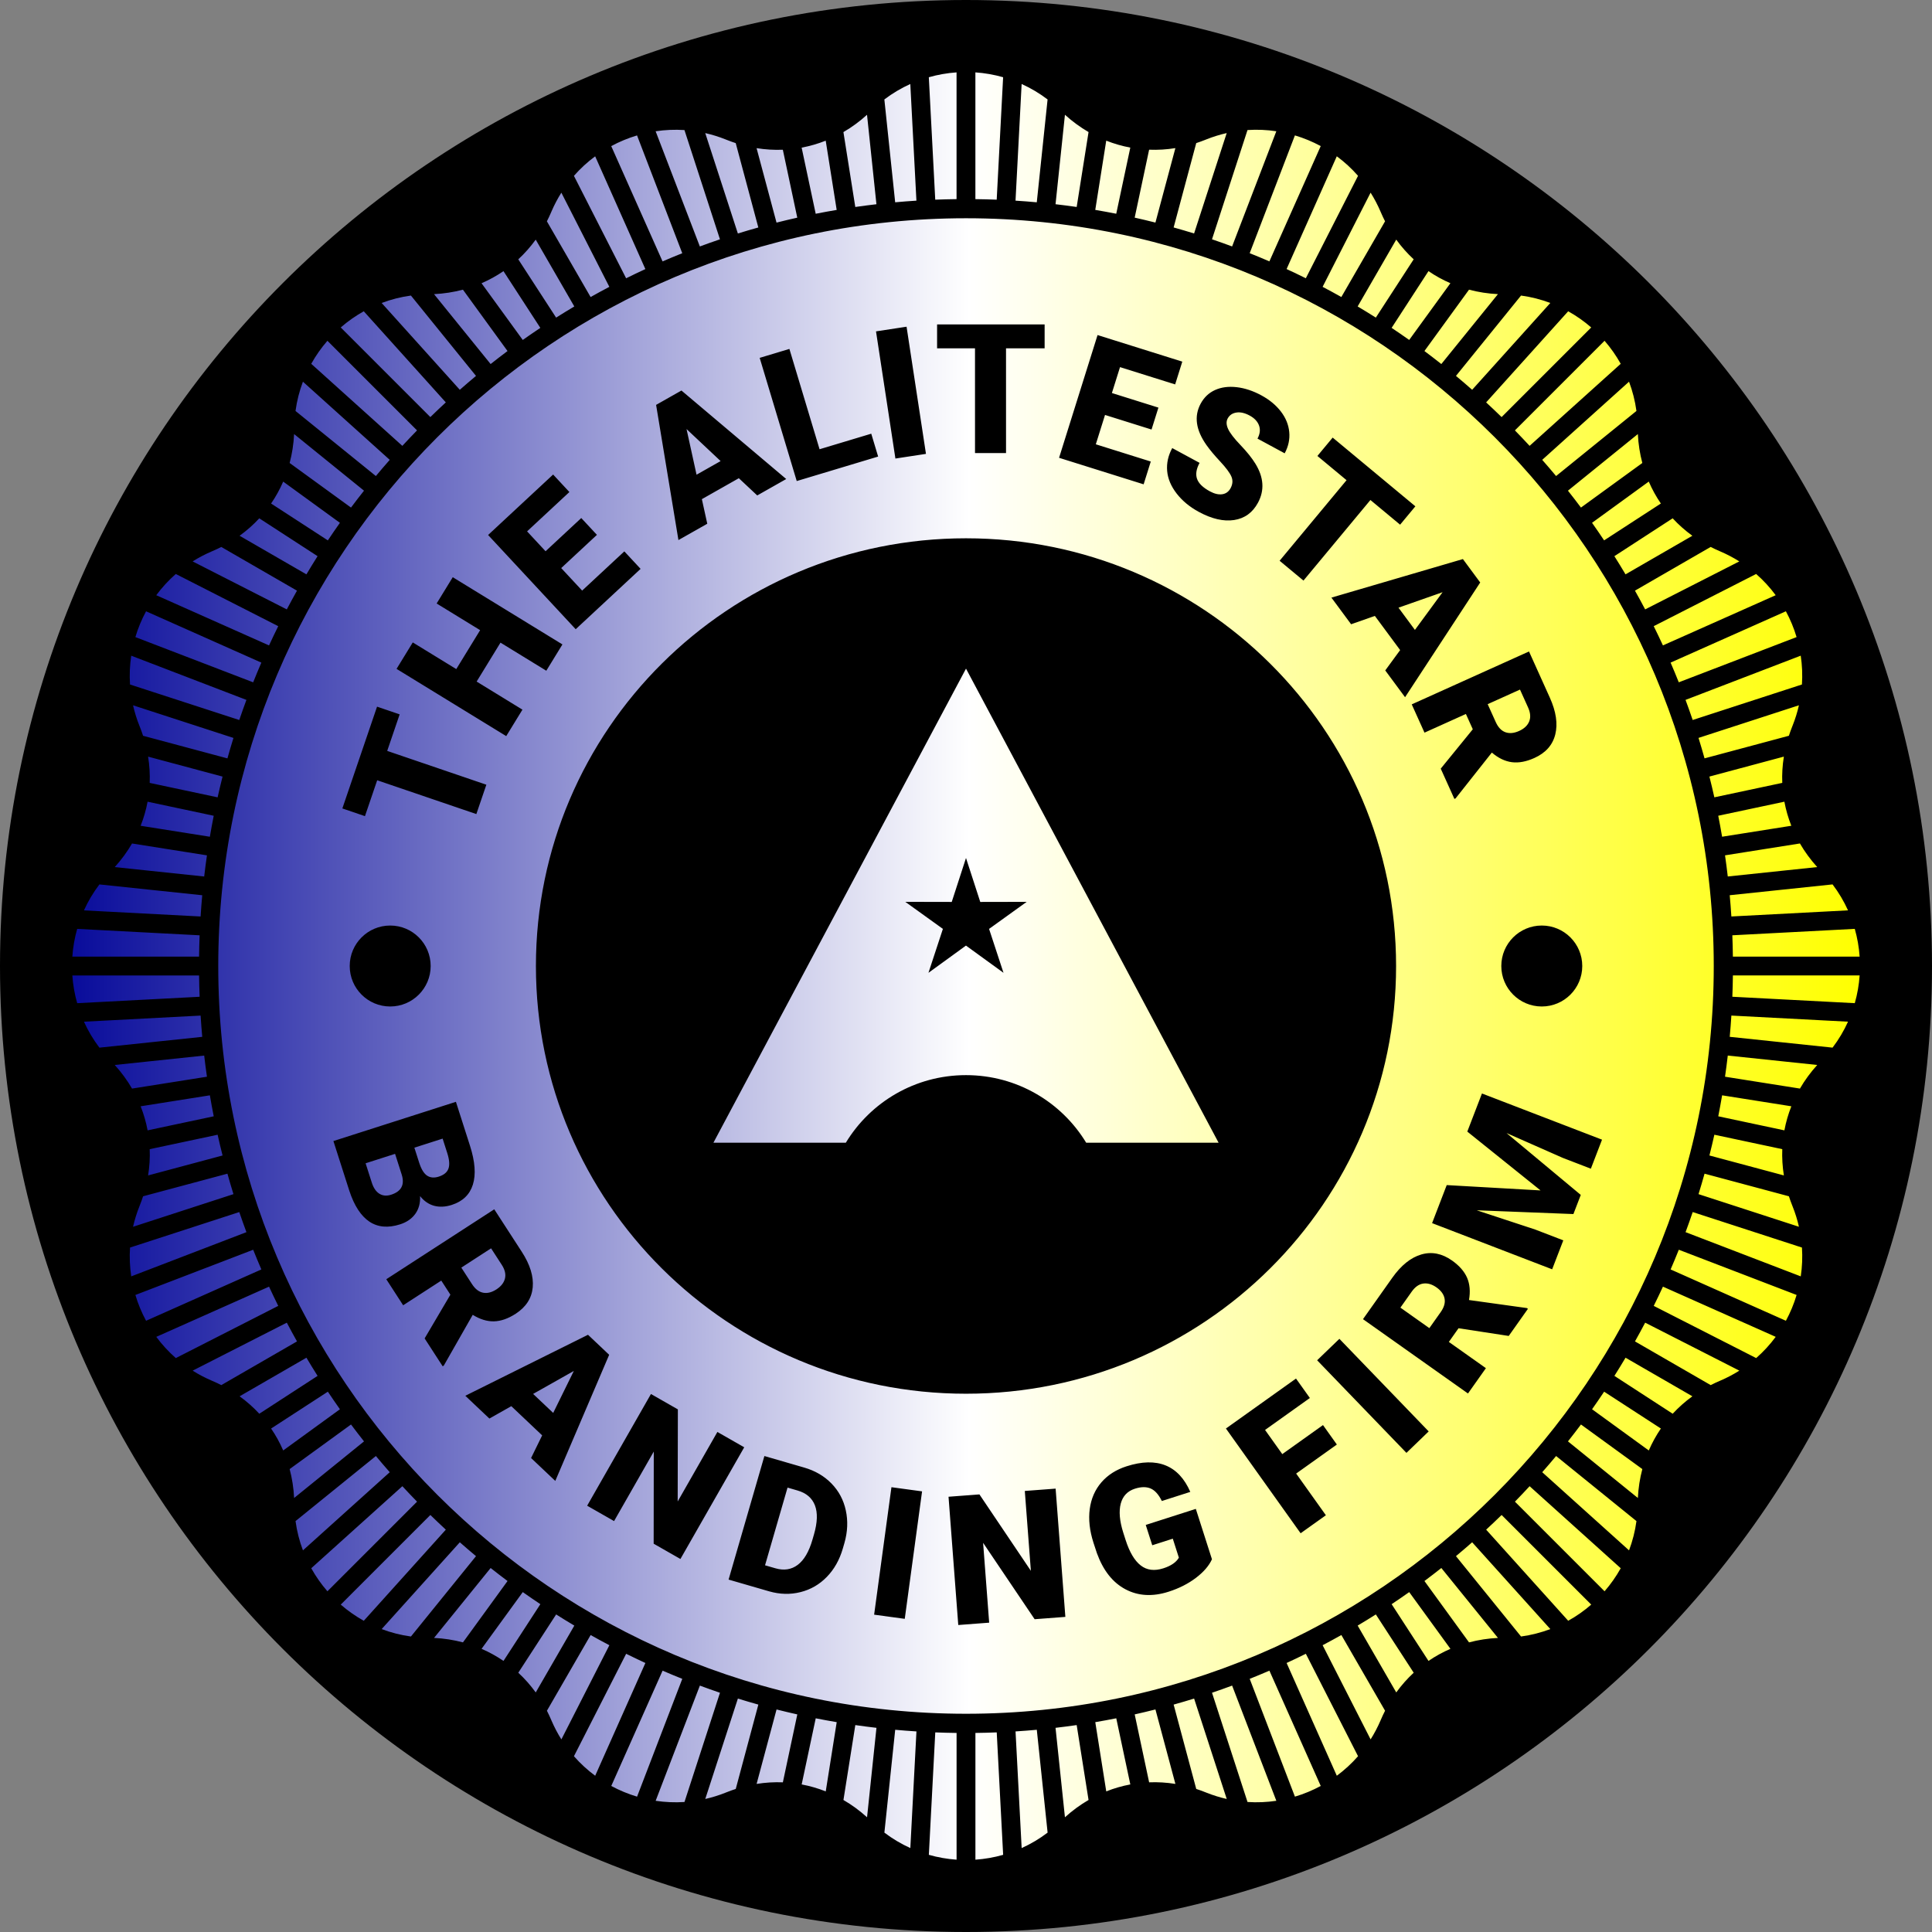<?xml version="1.0" encoding="UTF-8"?>
<!DOCTYPE svg PUBLIC "-//W3C//DTD SVG 1.1//EN" "http://www.w3.org/Graphics/SVG/1.1/DTD/svg11.dtd">
<!-- Creator: CorelDRAW 2020 (64-Bit) -->
<svg xmlns="http://www.w3.org/2000/svg" xml:space="preserve" width="96.1mm" height="96.1mm" version="1.1" style="shape-rendering:geometricPrecision; text-rendering:geometricPrecision; image-rendering:optimizeQuality; fill-rule:evenodd; clip-rule:evenodd"
viewBox="0 0 3872.17 3872.17"
 xmlns:xlink="http://www.w3.org/1999/xlink"
 xmlns:xodm="http://www.corel.com/coreldraw/odm/2003">
 <rect x="0" y="0" width="3872.17" height="3872.17" fill="#808080" stroke="none"/>
 <defs>
  <style type="text/css">
   <![CDATA[
    .fil0 {fill:black;fill-rule:nonzero}
    .fil1 {fill:url(#id0)}
   ]]>
  </style>
  <linearGradient id="id0" gradientUnits="userSpaceOnUse" x1="145.01" y1="1936.09" x2="3727.16" y2="1936.09">
   <stop offset="0" style="stop-opacity:1; stop-color:#090C9B"/>
   <stop offset="0.502" style="stop-opacity:1; stop-color:white"/>
   <stop offset="1" style="stop-opacity:1; stop-color:yellow"/>
  </linearGradient>
 </defs>
 <g id="Layer_x0020_1">
  <g id="_1222495040480">
   <path class="fil0" d="M1936.08 3872.17c1069.28,0 1936.09,-866.82 1936.09,-1936.09 0,-1069.26 -866.82,-1936.08 -1936.09,-1936.08 -1069.26,0 -1936.08,866.82 -1936.08,1936.08 0,1069.28 866.82,1936.09 1936.08,1936.09z"/>
   <path class="fil1" d="M2134.39 230.01c14.83,13.44 30.69,25.01 47.31,34.66l-23.78 150.14c-14.06,-2.04 -28.19,-3.86 -42.38,-5.52l18.85 -179.28zm861.44 646.37c-271.21,-271.22 -645.88,-438.95 -1059.74,-438.95 -413.85,0 -788.53,167.73 -1059.73,438.95 -271.19,271.18 -438.94,645.87 -438.94,1059.72 0,413.85 167.75,788.54 438.94,1059.73 271.19,271.2 645.88,438.94 1059.73,438.94 413.85,0 788.53,-167.74 1059.74,-438.94 271.19,-271.2 438.93,-645.88 438.93,-1059.73 0,-413.85 -167.74,-788.53 -438.93,-1059.72zm-1059.74 202.48c476.07,0 861.99,383.81 861.99,857.24 0,473.44 -385.92,857.25 -861.99,857.25 -476.07,0 -862,-383.81 -862,-857.25 0,-473.44 385.93,-857.24 862,-857.24zm0 1075.95c102.2,0 191.66,54.28 240.85,135.41l265.38 0 -506.22 -950.12 -506.22 950.12 265.38 0c49.18,-81.16 138.64,-135.41 240.84,-135.41zm-46.24 -293.06l-75.43 -54.24 93.08 0.19 28.59 -88.11 28.59 88.11 93.07 -0.19 -75.42 54.24 28.93 88.01 -75.22 -54.58 -75.2 54.58 28.93 -88.01 0.08 0zm-1221.62 425.18l245.54 -78.63 28.25 88.19c10.11,31.61 12.06,57.5 5.76,77.67 -6.29,20.17 -20.47,33.77 -42.46,40.81 -12.66,4.05 -24.48,4.6 -35.31,1.68 -10.87,-3.01 -20.23,-9.46 -28.12,-19.44 0.75,13.85 -2.43,25.72 -9.45,35.52 -7.07,9.82 -17.19,16.86 -30.49,21.11 -24.12,7.73 -44.62,5.92 -61.65,-5.44 -16.97,-11.38 -30.35,-31.98 -40.15,-61.78l-31.92 -99.69zm123.59 25.65l-59.07 18.91 12.43 38.79c3.43,10.71 8.52,18.09 15.26,22.27 6.73,4.19 14.54,4.8 23.46,1.95 20.55,-6.58 27.61,-20.01 21.2,-40.42l-13.28 -41.51zm38.67 -12.38l9.91 30.91c4.24,12.85 9.55,21.32 15.93,25.36 6.37,4.05 14.04,4.64 23.03,1.76 10.36,-3.31 16.82,-8.68 19.46,-16.12 2.64,-7.39 1.87,-17.74 -2.39,-31.03l-9.29 -29.02 -56.65 18.14zm72.2 294.62l-18.26 -28.21 -76.4 49.48 -33.8 -52.2 216.4 -140.16 55.17 85.16c16.63,25.67 23.92,49.39 21.91,71.3 -2.05,21.85 -13.47,39.47 -34.26,52.94 -15.07,9.76 -29.51,14.79 -43.4,15.14 -13.84,0.33 -28.02,-4.02 -42.58,-13.04l-57.97 101.72 -2.24 1.45 -36.2 -55.9 51.65 -87.67zm21.91 -54.23l21.36 32.96c6.4,9.91 13.81,15.68 22.29,17.32 8.48,1.64 17.39,-0.61 26.73,-6.66 9.34,-6.03 15.05,-13.35 17.09,-21.86 2.07,-8.48 -0.11,-17.64 -6.46,-27.43l-21.36 -32.98 -59.65 38.65zm162.04 336.24l-61.85 -58.54 -43.95 24.82 -48.24 -45.66 245.91 -122.25 42.41 40.13 -107.99 252.78 -48.51 -45.9 22.22 -45.38zm-18.15 -83.09l40.26 38.1 41.33 -84.12 -81.59 46.02zm295.25 330.84l-53.64 -30.64 0.23 -184.66 -79.58 139.33 -53.95 -30.82 127.87 -223.88 53.94 30.81 -0.37 184.58 79.57 -139.35 53.8 30.74 -127.87 223.88zm96.52 41.3l71.76 -247.65 79.76 23.11c21.89,6.34 40.14,16.97 54.73,31.96 14.59,14.99 24.18,32.94 28.68,53.86 4.57,20.96 3.68,42.67 -2.7,65.17l-3.3 11.37c-6.57,22.64 -17.29,41.62 -32.06,56.79 -14.8,15.22 -32.34,25.36 -52.69,30.47 -20.36,5.13 -41.22,4.62 -62.68,-1.48l-81.51 -23.61zm118.16 -184.37l-45.1 155.69 20.73 6c17.11,4.96 32.06,2.69 44.77,-6.85 12.7,-9.53 22.54,-26.32 29.51,-50.41l3.09 -10.68c6.95,-23.98 7.58,-43.3 1.92,-58.09 -5.66,-14.79 -17.3,-24.78 -34.89,-29.87l-20.03 -5.81zm234.93 263.01l-61.39 -8.34 34.7 -255.48 61.39 8.34 -34.7 255.49zm321.9 -3.91l-61.59 4.68 -103.26 -153.09 12.14 160 -61.95 4.71 -19.51 -257.09 61.93 -4.69 103.09 153.09 -12.15 -160.01 61.77 -4.67 19.51 257.08zm293.81 -115.53c-5.91,13.06 -16.59,25.49 -32.17,37.33 -15.57,11.79 -33.8,21.05 -54.7,27.73 -32.13,10.29 -61,8.68 -86.53,-4.85 -25.53,-13.53 -44.53,-37.59 -57.16,-72.26l-6.97 -21.19c-7.74,-24.17 -10.18,-46.61 -7.43,-67.41 2.76,-20.76 10.56,-38.61 23.32,-53.43 12.78,-14.81 29.65,-25.55 50.6,-32.24 30.57,-9.8 56.53,-10.36 77.92,-1.79 21.41,8.57 38,26.3 49.7,53.13l-57.04 18.26c-6.4,-13.05 -13.89,-21.38 -22.51,-25.09 -8.6,-3.66 -19.09,-3.54 -31.46,0.43 -14.85,4.75 -24.3,14.69 -28.38,29.9 -4.02,15.19 -2.42,34.48 4.95,57.88l4.73 14.8c7.85,24.53 17.94,41.59 30.27,51.17 12.29,9.64 27.44,11.58 45.47,5.81 15.37,-4.92 25.72,-12.06 31.07,-21.31l-12.18 -38.05 -41.16 13.18 -13.05 -40.76 100.38 -32.14 32.31 100.91zm250.33 -229.91l-81.58 58.18 59.57 83.56 -50.64 36.1 -149.69 -209.93 140.45 -100.15 27.78 38.97 -89.81 64.04 34.53 48.43 81.59 -58.18 27.79 38.97zm184.03 -26.29l-44.58 43.01 -178.99 -185.58 44.59 -43 178.98 185.57zm59.82 -206.78l-19.41 27.42 74.28 52.59 -35.93 50.76 -210.43 -148.97 58.63 -82.82c17.68,-24.97 36.99,-40.54 58.08,-46.78 21.05,-6.21 41.65,-2.14 61.87,12.17 14.65,10.38 24.69,21.93 30.17,34.69 5.42,12.73 6.65,27.52 3.69,44.37l115.95 16.12 2.18 1.54 -38.47 54.35 -100.6 -15.44zm-58.48 -0.23l22.7 -32.07c6.81,-9.62 9.43,-18.64 7.8,-27.13 -1.62,-8.49 -7.01,-15.93 -16.09,-22.35 -9.08,-6.43 -17.99,-9.02 -26.65,-7.76 -8.63,1.22 -16.33,6.65 -23.07,16.16l-22.71 32.07 58.01 41.07zm34.81 -286.68l188.07 10.69 -146.83 -117.91 29.38 -76.38 240.64 92.56 -22.37 58.16 -56.17 -21.61 -112.88 -49.82 148.84 124 -14.76 38.36 -193.8 -7.57 117.36 38.65 56.17 21.61 -22.32 58.04 -240.65 -92.55 29.32 -76.21zm190.53 -520.21c44.8,0 81.12,36.32 81.12,81.12 0,44.8 -36.32,81.13 -81.12,81.13 -44.8,0 -81.13,-36.32 -81.13,-81.13 0,-44.8 36.33,-81.12 81.13,-81.12zm-2308.06 0c44.8,0 81.13,36.32 81.13,81.12 0,44.8 -36.33,81.13 -81.13,81.13 -44.8,0 -81.12,-36.32 -81.12,-81.13 0,-44.8 36.32,-81.12 81.12,-81.12zm18.97 -423.23l-24.96 73.23 198.74 67.75 -20.07 58.86 -198.74 -67.75 -24.51 71.91 -45.31 -15.44 69.55 -204.01 45.29 15.44zm326.24 -140.16l-32.32 52.71 -91.81 -56.3 -47.82 78.02 91.82 56.29 -32.5 53.03 -219.82 -134.76 32.5 -53.03 87.19 53.45 47.82 -78.01 -87.17 -53.45 32.3 -52.71 219.81 134.75zm69.12 -219.6l-71.57 66.55 41.98 45.14 84.54 -78.6 32.6 35.05 -130.08 120.96 -175.57 -188.83 130.34 -121.19 32.6 35.06 -84.8 78.84 37.04 39.84 71.56 -66.55 31.37 33.72zm284.44 -113.56l-74.09 41.97 10.83 49.29 -57.8 32.74 -44.76 -270.96 50.8 -28.77 210 177.37 -58.12 32.92 -36.87 -34.55zm-84.75 -7.02l48.23 -27.31 -68.3 -64.18 20.07 91.5zm246.56 -51.04l103.6 -31.16 13.79 45.84 -163.16 49.08 -74.26 -246.9 59.56 -17.92 60.46 201.06zm213.24 9.3l-61.24 9.34 -38.89 -254.88 61.24 -9.34 38.89 254.88zm237.81 -211.57l-77.36 0.01 0.02 209.97 -62.18 0 -0.03 -209.97 -75.97 0 0 -47.85 215.53 -0.03 0 47.86zm214.3 162.79l-93.24 -29.24 -18.45 58.82 110.15 34.54 -14.32 45.68 -169.49 -53.15 77.15 -246.02 169.83 53.26 -14.32 45.67 -110.49 -34.64 -16.28 51.9 93.24 29.25 -13.78 43.93zm158.42 117.52c4.34,-8.03 4.82,-15.8 1.6,-23.32 -3.26,-7.54 -10.71,-17.54 -22.31,-30 -11.66,-12.49 -20.75,-23.38 -27.38,-32.73 -21.58,-30.36 -25.54,-58.14 -11.87,-83.37 6.79,-12.56 16.41,-21.71 28.95,-27.36 12.55,-5.65 26.93,-7.5 43.23,-5.63 16.26,1.85 32.78,7.37 49.48,16.39 16.32,8.82 29.37,19.65 39.15,32.43 9.8,12.79 15.36,26.5 16.73,41.13 1.36,14.62 -1.72,28.83 -9.16,42.6l-54.49 -29.47c5,-9.26 6.01,-17.97 3.13,-26.13 -2.92,-8.18 -9.21,-14.88 -18.82,-20.08 -9.79,-5.29 -18.68,-7.29 -26.64,-6.02 -8.01,1.24 -13.83,5.24 -17.41,11.88 -3.16,5.85 -2.88,12.81 0.79,20.91 3.66,8.1 11.97,18.9 24.92,32.44 12.96,13.53 22.86,25.97 29.78,37.19 16.86,27.4 18.63,53.49 5.17,78.37 -10.73,19.83 -26.65,31.36 -47.72,34.6 -21.06,3.24 -44.66,-2.16 -70.71,-16.25 -18.39,-9.95 -33.25,-22.24 -44.57,-36.88 -11.3,-14.64 -17.65,-29.75 -18.99,-45.32 -1.33,-15.56 2.09,-30.82 10.17,-45.75l54.81 29.64c-6.54,12.13 -8.28,22.81 -5.11,31.93 3.14,9.19 11.8,17.6 25.94,25.24 9.03,4.89 17.23,6.77 24.58,5.73 7.31,-1.06 12.93,-5.09 16.76,-12.17zm339.75 73.16l-59.5 -49.44 -134.18 161.49 -47.83 -39.73 134.18 -161.49 -58.43 -48.55 30.59 -36.82 165.76 137.74 -30.59 36.81zm0.06 251.33l-50.64 -68.46 -47.62 16.71 -39.48 -53.4 263.53 -77.25 34.71 46.95 -150.62 229.94 -39.71 -53.7 29.84 -40.78zm-3.31 -84.98l32.95 44.56 55.43 -75.57 -88.38 31.01zm148.93 243.69l-13.81 -30.64 -82.98 37.42 -25.57 -56.68 235.03 -106.01 41.72 92.5c12.57,27.88 16.22,52.42 10.93,73.77 -5.31,21.3 -19.25,37 -41.84,47.19 -16.36,7.39 -31.4,10.19 -45.18,8.44 -13.72,-1.76 -27.1,-8.19 -40.13,-19.29l-72.62 91.82 -2.42 1.1 -27.38 -60.7 64.25 -78.91zm29.82 -50.32l16.15 35.8c4.85,10.75 11.31,17.58 19.44,20.47 8.14,2.9 17.29,2.03 27.42,-2.55 10.15,-4.57 16.9,-10.93 20.2,-19.05 3.31,-8.07 2.54,-17.46 -2.26,-28.09l-16.15 -35.8 -64.8 29.22zm-786.46 -990.62l21.98 -138.77c15.65,6.21 31.8,10.86 48.24,13.93l-28.18 132.55c-13.95,-2.76 -27.96,-5.32 -42.04,-7.7zm78.99 15.53l28.94 -136.15c17.42,0.69 35.03,-0.35 52.63,-3.18l-39.99 149.22c-13.78,-3.5 -27.65,-6.77 -41.58,-9.9zm78.06 19.66l45.31 -169.07c6.15,-1.99 12.3,-4.21 18.41,-6.66l1.73 -0.69c13.49,-5.4 27.19,-9.62 40.93,-12.74l-65.38 201.23c-13.58,-4.22 -27.26,-8.22 -41,-12.07zm76.91 23.74l71.15 -218.97c19.44,-1.28 38.81,-0.43 57.76,2.43l-88.61 230.86c-13.35,-4.94 -26.77,-9.75 -40.3,-14.32zm75.53 27.86l90.63 -236.09c17.94,5.34 35.27,12.53 51.73,21.42l-102.88 231.07c-13.07,-5.64 -26.22,-11.14 -39.48,-16.41zm73.96 31.79l100.62 -226.01c15.43,11.4 29.72,24.48 42.56,39.14l-104.62 205.31c-12.76,-6.31 -25.61,-12.48 -38.56,-18.44zm72.19 35.62l96.17 -188.74c7.52,11.94 14.2,24.62 19.93,37.98l0.73 1.71c2.59,6.05 5.37,11.96 8.32,17.74l-87.6 151.74c-12.41,-6.99 -24.93,-13.78 -37.55,-20.42zm70.23 39.33l77.34 -133.96c10.44,14.45 22.15,27.64 34.95,39.47l-75.86 116.83c-12.02,-7.62 -24.18,-15.05 -36.43,-22.34zm68.08 42.93l73.87 -113.75c13.79,9.45 28.5,17.58 43.96,24.25l-82.61 113.69c-11.61,-8.23 -23.37,-16.27 -35.22,-24.19zm65.76 46.41l89.36 -122.98c18.57,4.94 37.96,7.97 57.96,8.95l-113.46 140.1c-11.17,-8.83 -22.43,-17.54 -33.86,-26.07zm63.19 49.86l130.43 -161.06c20.36,2.77 40.01,7.82 58.68,14.88l-156.65 173.98c-10.69,-9.4 -21.5,-18.7 -32.45,-27.8zm60.5 53.07l164.42 -182.61c16.53,9.21 32,20.09 46.18,32.43l-179.62 179.62c-10.21,-9.94 -20.53,-19.76 -30.99,-29.43zm57.68 56.12l179.62 -179.61c12.33,14.17 23.21,29.64 32.42,46.17l-182.62 164.43c-9.67,-10.45 -19.47,-20.78 -29.43,-30.98zm54.7 59.03l173.99 -156.65c7.05,18.66 12.09,38.31 14.86,58.68l-161.05 130.42c-9.11,-10.95 -18.4,-21.76 -27.8,-32.45zm51.58 61.79l140.1 -113.46c0.99,20 4.03,39.38 8.96,57.97l-122.99 89.35c-8.52,-11.41 -17.24,-22.69 -26.07,-33.86zm48.29 64.4l113.69 -82.61c6.68,15.46 14.79,30.16 24.24,43.95l-113.74 73.87c-7.91,-11.85 -15.96,-23.62 -24.18,-35.22zm44.77 66.87l116.82 -75.86c11.83,12.81 25.03,24.53 39.47,34.96l-133.96 77.34c-7.29,-12.25 -14.72,-24.41 -22.34,-36.44zm41.24 69.12l151.74 -87.61c5.77,2.95 11.69,5.74 17.75,8.32l1.7 0.73c13.37,5.72 26.03,12.41 37.96,19.95l-188.71 96.16c-6.65,-12.62 -13.45,-25.14 -20.44,-37.55zm37.6 71.17l205.31 -104.6c14.65,12.84 27.73,27.12 39.14,42.55l-225.99 100.61c-5.98,-12.95 -12.13,-25.8 -18.45,-38.56zm33.83 73.04l231.07 -102.87c8.9,16.45 16.07,33.8 21.42,51.72l-236.09 90.63c-5.28,-13.25 -10.76,-26.4 -16.4,-39.48zm29.95 74.72l230.87 -88.62c2.85,18.97 3.69,38.32 2.41,57.76l-218.96 71.15c-4.59,-13.52 -9.38,-26.94 -14.33,-40.29zm25.99 76.2l201.25 -65.39c-3.12,13.76 -7.36,27.44 -12.76,40.95l-0.68 1.7c-2.45,6.12 -4.67,12.27 -6.67,18.44l-169.05 45.29c-3.86,-13.74 -7.86,-27.42 -12.08,-41zm21.83 77.49l149.23 -39.99c-2.83,17.61 -3.88,35.2 -3.19,52.64l-136.14 28.93c-3.12,-13.93 -6.39,-27.8 -9.9,-41.58zm17.73 78.52l132.55 -28.17c3.06,16.44 7.72,32.58 13.92,48.24l-138.75 21.98c-2.39,-14.08 -4.95,-28.1 -7.72,-42.04zm13.58 79.35l150.12 -23.79c9.65,16.63 21.22,32.48 34.66,47.31l-179.27 18.85c-1.66,-14.18 -3.48,-28.32 -5.51,-42.38zm9.42 79.93l206.1 -21.67c12.44,16.37 22.77,33.82 30.98,52.01l-233.79 12.25c-0.92,-14.25 -1.99,-28.46 -3.3,-42.6zm5.24 80.31l245.4 -12.87c5.19,18.2 8.43,36.84 9.72,55.58l-254.03 0c-0.19,-14.29 -0.51,-28.52 -1.1,-42.71zm1.1 80.47l254.03 0c-1.29,18.74 -4.53,37.38 -9.72,55.57l-245.4 -12.86c0.56,-14.19 0.93,-28.42 1.1,-42.71zm-3.03 80.43l233.78 12.25c-8.21,18.18 -18.54,35.64 -30.98,52.01l-206.1 -21.67c1.3,-14.14 2.39,-28.34 3.3,-42.59zm-7.2 80.15l179.27 18.85c-13.43,14.82 -25,30.68 -34.64,47.31l-150.15 -23.77c2.03,-14.07 3.86,-28.21 5.51,-42.39zm-11.37 79.68l138.77 21.99c-6.21,15.66 -10.87,31.79 -13.93,48.23l-132.55 -28.18c2.76,-13.95 5.32,-27.96 7.72,-42.04zm-15.53 78.98l136.13 28.94c-0.68,17.42 0.37,35.03 3.19,52.64l-149.23 -39.99c3.49,-13.78 6.79,-27.65 9.91,-41.59zm-19.66 78.07l169.06 45.31c2,6.15 4.21,12.3 6.66,18.41l0.68 1.73c5.42,13.49 9.63,27.19 12.75,40.93l-201.24 -65.38c4.22,-13.57 8.22,-27.26 12.08,-41zm-23.74 76.92l218.96 71.15c1.28,19.43 0.44,38.8 -2.41,57.75l-230.87 -88.62c4.94,-13.35 9.75,-26.76 14.33,-40.28zm-27.86 75.52l236.09 90.64c-5.34,17.93 -12.53,35.26 -21.43,51.72l-231.07 -102.88c5.64,-13.08 11.14,-26.22 16.42,-39.48zm-31.79 73.97l226 100.62c-11.39,15.42 -24.48,29.7 -39.14,42.55l-205.31 -104.61c6.32,-12.76 12.47,-25.61 18.45,-38.56zm-35.61 72.19l188.73 96.16c-11.94,7.53 -24.61,14.21 -37.97,19.94l-1.71 0.72c-6.06,2.59 -11.97,5.37 -17.75,8.32l-151.73 -87.59c6.97,-12.41 13.78,-24.93 20.42,-37.55zm-39.34 70.23l133.97 77.34c-14.45,10.44 -27.65,22.15 -39.48,34.95l-116.83 -75.86c7.62,-12.02 15.06,-24.18 22.34,-36.43zm-42.93 68.09l113.75 73.86c-9.44,13.8 -17.57,28.5 -24.25,43.96l-113.68 -82.6c8.23,-11.62 16.27,-23.37 24.19,-35.22zm-46.41 65.76l122.99 89.35c-4.94,18.57 -7.97,37.97 -8.95,57.96l-140.1 -113.45c8.82,-11.17 17.54,-22.43 26.06,-33.85zm-49.85 63.18l161.05 130.42c-2.77,20.37 -7.81,40.02 -14.86,58.68l-173.99 -156.65c9.4,-10.69 18.7,-21.48 27.8,-32.45zm-53.08 60.5l182.62 164.43c-9.21,16.52 -20.09,32 -32.42,46.18l-179.62 -179.62c9.95,-10.2 19.76,-20.53 29.43,-30.99zm-56.11 57.68l179.62 179.62c-14.18,12.34 -29.65,23.21 -46.18,32.42l-164.42 -182.61c10.46,-9.67 20.78,-19.48 30.99,-29.43zm-59.04 54.71l156.65 173.97c-18.67,7.05 -38.31,12.1 -58.68,14.88l-130.43 -161.06c10.95,-9.11 21.75,-18.39 32.45,-27.79zm-61.77 51.58l113.46 140.11c-20,0.98 -39.39,4.02 -57.97,8.95l-89.36 -122.99c11.43,-8.53 22.7,-17.23 33.87,-26.07zm-64.39 48.28l82.6 113.69c-15.46,6.69 -30.17,14.79 -43.96,24.24l-73.87 -113.74c11.85,-7.92 23.62,-15.96 35.24,-24.19zm-66.88 44.78l75.86 116.82c-12.81,11.83 -24.51,25.03 -34.95,39.48l-77.34 -133.95c12.25,-7.3 24.41,-14.72 36.43,-22.35zm-69.11 41.25l87.6 151.73c-2.95,5.77 -5.73,11.69 -8.32,17.75l-0.73 1.7c-5.73,13.37 -12.42,26.03 -19.95,37.97l-96.16 -188.72c12.62,-6.64 25.14,-13.45 37.55,-20.42zm-71.18 37.59l104.61 205.3c-12.84,14.65 -27.13,27.73 -42.55,39.14l-100.62 -225.99c12.96,-5.98 25.8,-12.13 38.56,-18.45zm-73.04 33.83l102.88 231.07c-16.45,8.89 -33.79,16.07 -51.73,21.42l-90.62 -236.09c13.26,-5.29 26.41,-10.77 39.48,-16.4zm-74.72 29.94l88.61 230.87c-18.97,2.85 -38.32,3.69 -57.76,2.41l-71.14 -218.95c13.51,-4.58 26.93,-9.39 40.28,-14.34zm-76.2 25.99l65.4 201.24c-13.76,-3.12 -27.46,-7.36 -40.97,-12.76l-1.7 -0.68c-6.12,-2.45 -12.27,-4.67 -18.44,-6.66l-45.3 -169.05c13.74,-3.86 27.43,-7.84 41.01,-12.08zm-77.49 21.83l39.99 149.22c-17.6,-2.82 -35.2,-3.88 -52.63,-3.19l-28.94 -136.12c13.93,-3.13 27.8,-6.41 41.58,-9.91zm-78.52 17.73l28.17 132.54c-16.44,3.06 -32.57,7.73 -48.24,13.93l-21.98 -138.75c14.08,-2.39 28.1,-4.95 42.04,-7.72zm-79.34 13.58l23.78 150.12c-16.63,9.65 -32.48,21.21 -47.31,34.66l-18.85 -179.27c14.19,-1.65 28.32,-3.48 42.38,-5.51zm-79.93 9.42l21.66 206.1c-16.37,12.44 -33.82,22.77 -52.01,30.98l-12.25 -233.78c14.25,-0.92 28.45,-1.99 42.59,-3.3zm-80.31 5.23l12.86 245.4c-18.2,5.19 -36.83,8.43 -55.57,9.72l0 -254.02c14.29,-0.2 28.52,-0.51 42.71,-1.1zm-80.47 1.1l0 254.02c-18.75,-1.3 -37.38,-4.54 -55.58,-9.72l12.87 -245.4c14.18,0.56 28.42,0.94 42.71,1.1zm-80.43 -3.04l-12.25 233.78c-18.18,-8.22 -35.64,-18.55 -52,-30.98l21.67 -206.1c14.14,1.29 28.33,2.39 42.59,3.3zm-80.15 -7.2l-18.85 179.28c-14.83,-13.45 -30.68,-25.01 -47.31,-34.65l23.78 -150.14c14.06,2.03 28.19,3.86 42.38,5.51zm-79.67 -11.37l-21.98 138.76c-15.65,-6.21 -31.8,-10.86 -48.24,-13.93l28.17 -132.55c13.95,2.76 27.96,5.33 42.05,7.72zm-78.98 -15.53l-28.93 136.12c-17.43,-0.68 -35.04,0.36 -52.64,3.2l39.99 -149.23c13.78,3.51 27.65,6.79 41.59,9.92zm-78.07 -19.67l-45.29 169.06c-6.16,2 -12.32,4.22 -18.43,6.67l-1.73 0.68c-13.49,5.41 -27.17,9.63 -40.93,12.75l65.38 -201.24c13.58,4.23 27.26,8.22 41,12.08zm-76.91 -23.73l-71.15 218.95c-19.44,1.28 -38.79,0.44 -57.76,-2.41l88.62 -230.87c13.35,4.95 26.77,9.76 40.29,14.34zm-75.54 -27.87l-90.62 236.1c-17.92,-5.35 -35.27,-12.54 -51.72,-21.43l102.87 -231.07c13.08,5.63 26.22,11.13 39.48,16.4zm-73.95 -31.78l-100.62 225.99c-15.42,-11.39 -29.71,-24.48 -42.56,-39.14l104.62 -205.31c12.76,6.32 25.61,12.47 38.56,18.45zm-72.19 -35.62l-96.16 188.74c-7.53,-11.93 -14.21,-24.62 -19.94,-37.98l-0.72 -1.7c-2.59,-6.06 -5.38,-11.98 -8.32,-17.75l87.6 -151.72c12.41,6.97 24.93,13.78 37.55,20.42zm-70.23 -39.33l-77.34 133.95c-10.45,-14.45 -22.15,-27.64 -34.96,-39.48l75.86 -116.83c12.02,7.63 24.18,15.05 36.43,22.35zm-68.08 -42.94l-73.88 113.74c-13.79,-9.45 -28.49,-17.56 -43.96,-24.25l82.61 -113.69c11.61,8.23 23.37,16.27 35.23,24.19zm-65.77 -46.41l-89.35 122.99c-18.57,-4.94 -37.97,-7.97 -57.96,-8.95l113.45 -140.1c11.17,8.83 22.43,17.54 33.86,26.06zm-63.19 -49.84l-130.42 161.06c-20.37,-2.77 -40.02,-7.82 -58.68,-14.88l156.65 -173.97c10.69,9.4 21.5,18.69 32.45,27.79zm-60.5 -53.07l-164.42 182.61c-16.53,-9.21 -32,-20.08 -46.17,-32.42l179.6 -179.62c10.21,9.95 20.53,19.76 30.99,29.43zm-57.68 -56.12l-179.62 179.62c-12.33,-14.18 -23.2,-29.66 -32.42,-46.18l182.61 -164.43c9.67,10.46 19.48,20.78 29.43,30.98zm-54.71 -59.04l-173.97 156.65c-7.05,-18.66 -12.09,-38.31 -14.86,-58.68l161.05 -130.42c9.11,10.95 18.39,21.75 27.79,32.45zm-51.57 -61.78l-140.1 113.46c-0.99,-19.99 -4.02,-39.37 -8.96,-57.96l122.99 -89.35c8.52,11.42 17.24,22.68 26.07,33.85zm-48.28 -64.39l-113.7 82.6c-6.67,-15.46 -14.78,-30.17 -24.24,-43.96l113.74 -73.86c7.93,11.83 15.96,23.61 24.19,35.22zm-44.78 -66.88l-116.81 75.86c-11.83,-12.81 -25.04,-24.51 -39.48,-34.95l133.94 -77.34c7.3,12.25 14.73,24.41 22.35,36.43zm-41.26 -69.11l-151.72 87.59c-5.77,-2.95 -11.69,-5.73 -17.75,-8.32l-1.68 -0.72c-13.38,-5.73 -26.05,-12.42 -37.98,-19.95l188.71 -96.15c6.64,12.62 13.45,25.14 20.42,37.55zm-37.59 -71.19l-205.3 104.61c-14.64,-12.83 -27.73,-27.12 -39.13,-42.54l225.99 -100.62c5.97,12.95 12.12,25.8 18.44,38.55zm-33.82 -73.04l-231.07 102.88c-8.9,-16.45 -16.07,-33.79 -21.42,-51.72l236.09 -90.63c5.29,13.25 10.76,26.4 16.4,39.47zm-29.95 -74.72l-230.87 88.62c-2.84,-18.95 -3.69,-38.32 -2.41,-57.75l218.96 -71.15c4.58,13.52 9.38,26.93 14.32,40.28zm-25.99 -76.2l-201.24 65.4c3.12,-13.76 7.35,-27.46 12.76,-40.95l0.68 -1.72c2.45,-6.12 4.67,-12.27 6.67,-18.44l169.05 -45.29c3.86,13.74 7.86,27.43 12.08,41zm-21.83 -77.48l-149.21 39.98c2.82,-17.6 3.87,-35.2 3.18,-52.63l136.12 -28.93c3.13,13.93 6.41,27.79 9.91,41.58zm-17.73 -78.53l-132.52 28.17c-3.07,-16.44 -7.74,-32.56 -13.94,-48.23l138.75 -21.99c2.4,14.08 4.95,28.1 7.72,42.04zm-13.58 -79.34l-150.12 23.78c-9.65,-16.63 -21.22,-32.48 -34.66,-47.3l179.27 -18.85c1.66,14.19 3.47,28.32 5.51,42.38zm-9.42 -79.93l-206.1 21.67c-12.43,-16.37 -22.76,-33.83 -30.97,-52.01l233.78 -12.25c0.92,14.25 1.99,28.45 3.3,42.59zm-5.24 -80.31l-245.39 12.86c-5.19,-18.19 -8.43,-36.83 -9.73,-55.57l254.03 0c0.19,14.28 0.51,28.52 1.1,42.71zm-1.1 -80.47l-254.03 0c1.3,-18.74 4.55,-37.38 9.73,-55.58l245.39 12.87c-0.56,14.18 -0.93,28.42 -1.1,42.71zm3.03 -80.42l-233.78 -12.25c8.22,-18.19 18.55,-35.64 30.98,-52.01l206.1 21.67c-1.29,14.14 -2.39,28.33 -3.3,42.6zm7.21 -80.15l-179.27 -18.85c13.44,-14.82 25.01,-30.68 34.66,-47.31l150.12 23.78c-2.03,14.07 -3.86,28.2 -5.51,42.38zm11.37 -79.68l-138.75 -21.98c6.2,-15.65 10.86,-31.79 13.92,-48.24l132.55 28.17c-2.76,13.95 -5.32,27.96 -7.72,42.04zm15.54 -78.98l-136.13 -28.93c0.69,-17.43 -0.36,-35.03 -3.18,-52.64l149.22 39.99c-3.5,13.78 -6.79,27.66 -9.91,41.59zm19.66 -78.07l-169.05 -45.29c-1.99,-6.17 -4.21,-12.31 -6.66,-18.42l-0.69 -1.72c-5.4,-13.51 -9.63,-27.19 -12.75,-40.95l201.24 65.38c-4.22,13.58 -8.22,27.27 -12.08,41zm23.74 -76.91l-218.95 -71.15c-1.28,-19.45 -0.44,-38.8 2.41,-57.76l230.87 88.62c-4.95,13.35 -9.75,26.77 -14.33,40.29zm27.87 -75.54l-236.1 -90.63c5.35,-17.92 12.54,-35.26 21.43,-51.72l231.07 102.87c-5.64,13.07 -11.13,26.22 -16.4,39.48zm31.78 -73.96l-226 -100.62c11.4,-15.42 24.48,-29.71 39.14,-42.55l205.31 104.61c-6.32,12.76 -12.47,25.61 -18.44,38.56zm35.61 -72.19l-188.73 -96.17c11.93,-7.52 24.6,-14.21 37.98,-19.93l1.7 -0.73c6.06,-2.59 11.98,-5.37 17.75,-8.32l151.72 87.61c-6.97,12.41 -13.78,24.92 -20.42,37.55zm39.34 -70.24l-133.96 -77.34c14.44,-10.44 27.64,-22.15 39.47,-34.95l116.82 75.86c-7.62,12.03 -15.05,24.18 -22.34,36.43zm42.92 -68.08l-113.74 -73.87c9.45,-13.79 17.57,-28.49 24.25,-43.95l113.69 82.61c-8.23,11.61 -16.28,23.37 -24.2,35.22zm46.41 -65.77l-122.98 -89.35c4.93,-18.58 7.97,-37.97 8.95,-57.96l140.1 113.45c-8.83,11.17 -17.55,22.43 -26.07,33.86zm49.85 -63.19l-161.05 -130.42c2.77,-20.37 7.81,-40.02 14.86,-58.68l173.99 156.66c-9.4,10.7 -18.7,21.49 -27.8,32.44zm53.08 -60.5l-182.61 -164.42c9.21,-16.53 20.09,-32 32.42,-46.17l179.62 179.61c-9.95,10.2 -19.76,20.51 -29.43,30.98zm56.12 -57.67l-179.61 -179.62c14.17,-12.34 29.64,-23.22 46.17,-32.43l164.42 182.61c-10.46,9.67 -20.78,19.49 -30.98,29.43zm59.03 -54.71l-156.65 -173.97c18.66,-7.06 38.31,-12.1 58.68,-14.88l130.42 161.05c-10.96,9.11 -21.76,18.4 -32.45,27.8zm61.77 -51.58l-113.45 -140.1c19.99,-1 39.38,-4.03 57.95,-8.96l89.36 122.99c-11.43,8.53 -22.7,17.23 -33.87,26.07zm64.4 -48.28l-82.61 -113.69c15.46,-6.67 30.17,-14.79 43.96,-24.24l73.87 113.74c-11.85,7.93 -23.62,15.96 -35.23,24.19zm66.87 -44.78l-75.86 -116.81c12.81,-11.83 24.51,-25.03 34.96,-39.47l77.34 133.94c-12.26,7.29 -24.41,14.72 -36.44,22.34zm69.12 -41.24l-87.61 -151.74c2.95,-5.77 5.73,-11.69 8.32,-17.74l0.72 -1.7c5.73,-13.37 12.43,-26.04 19.95,-37.98l96.16 188.72c-12.62,6.64 -25.14,13.44 -37.55,20.43zm71.17 -37.6l-104.59 -205.3c12.83,-14.65 27.12,-27.74 42.55,-39.12l100.61 225.99c-12.95,5.96 -25.81,12.13 -38.56,18.44zm73.05 -33.82l-102.88 -231.07c16.45,-8.9 33.8,-16.07 51.72,-21.42l90.62 236.09c-13.26,5.29 -26.4,10.77 -39.47,16.41zm74.72 -29.95l-88.62 -230.87c18.97,-2.85 38.32,-3.69 57.76,-2.42l71.15 218.97c-13.52,4.57 -26.94,9.38 -40.29,14.32zm76.2 -25.98l-65.38 -201.25c13.76,3.12 27.44,7.36 40.95,12.76l1.7 0.69c6.12,2.45 12.27,4.67 18.44,6.66l45.29 169.06c-13.74,3.85 -27.42,7.85 -41,12.07zm77.48 -21.83l-39.98 -149.22c17.6,2.82 35.21,3.87 52.64,3.18l28.93 136.13c-13.92,3.12 -27.8,6.41 -41.59,9.91zm78.52 -17.73l-28.17 -132.53c16.44,-3.07 32.57,-7.74 48.24,-13.94l21.98 138.77c-14.07,2.39 -28.1,4.93 -42.05,7.7zm79.35 -13.57l-23.79 -150.13c16.63,-9.65 32.48,-21.22 47.31,-34.66l18.85 179.27c-14.18,1.66 -28.32,3.47 -42.37,5.52zm79.93 -9.42l-21.67 -206.1c16.37,-12.44 33.82,-22.76 52,-30.98l12.25 233.78c-14.24,0.92 -28.46,1.99 -42.59,3.3zm80.31 -5.24l-12.87 -245.4c18.2,-5.19 36.83,-8.43 55.58,-9.73l0 254.04c-14.28,0.19 -28.52,0.5 -42.71,1.09zm80.47 -1.09l0 -254.04c18.74,1.3 37.37,4.54 55.57,9.73l-12.86 245.4c-14.19,-0.56 -28.42,-0.91 -42.71,-1.09zm80.43 3.03l12.25 -233.78c18.18,8.21 35.64,18.54 52.01,30.98l-21.66 206.1c-14.14,-1.3 -28.34,-2.39 -42.59,-3.3z"/>
  </g>
 </g>
</svg>

